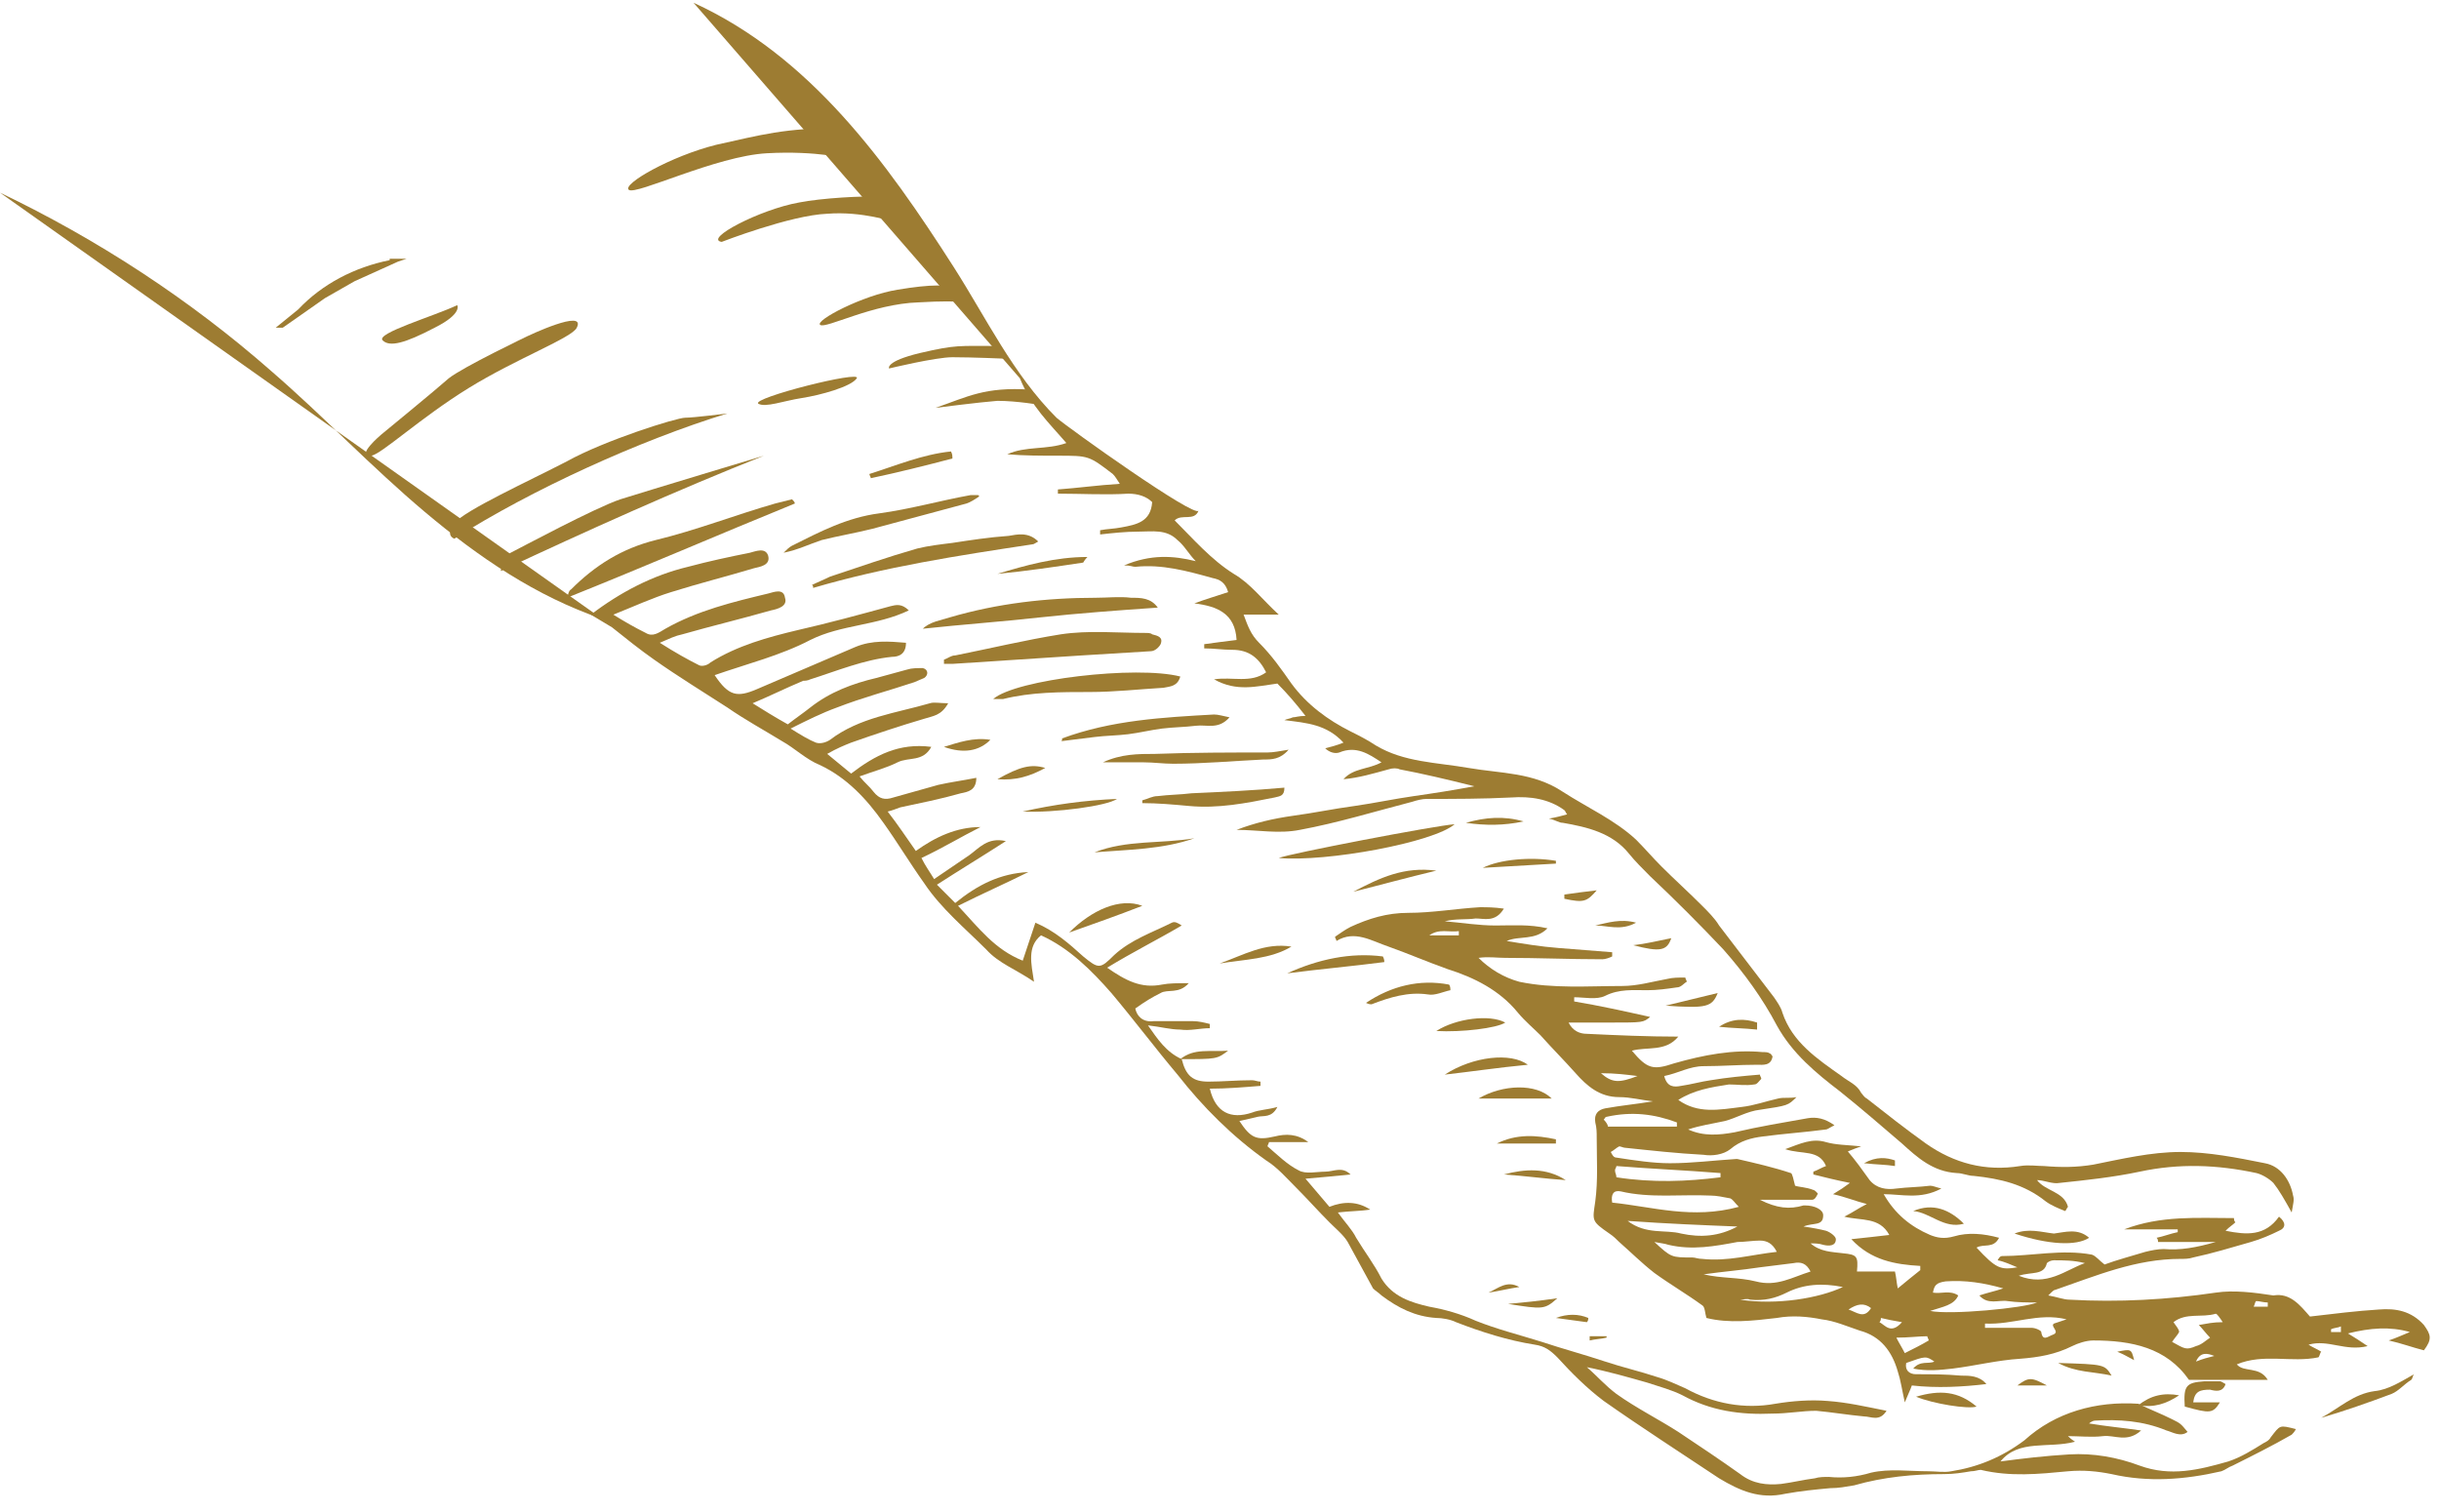 <?xml version="1.0" encoding="UTF-8"?> <svg xmlns="http://www.w3.org/2000/svg" width="129" height="80" viewBox="0 0 129 80" fill="none"> <path d="M122.175 69.641C123.44 69.493 124.63 69.344 125.821 69.269C126.714 69.195 127.532 69.344 128.202 70.088C128.574 70.609 128.648 70.832 128.202 71.427C127.606 71.278 127.011 71.055 126.342 70.906C126.788 70.757 127.086 70.609 127.458 70.46C126.416 70.162 125.374 70.237 124.184 70.534C124.556 70.757 124.779 70.906 125.225 71.204C124.035 71.501 123.142 70.832 122.1 71.129C122.324 71.278 122.547 71.353 122.77 71.501C122.696 71.576 122.696 71.725 122.621 71.799C121.208 72.097 119.719 71.576 118.306 72.171C118.678 72.618 119.496 72.246 119.943 72.99C118.529 72.99 117.19 72.99 115.776 72.99C114.585 71.278 112.725 70.906 110.716 70.906C110.344 70.906 109.898 71.055 109.6 71.204C108.707 71.65 107.814 71.799 106.847 71.874C105.657 71.948 104.466 72.246 103.276 72.394C102.606 72.469 101.936 72.543 101.192 72.394C101.564 71.948 102.011 72.171 102.308 72.022C101.862 71.725 101.862 71.725 100.82 72.097C100.746 72.469 100.969 72.692 101.341 72.692C102.16 72.692 102.904 72.692 103.722 72.766C104.168 72.766 104.689 72.766 105.061 73.213C103.796 73.362 102.457 73.436 101.118 73.287C101.043 73.51 100.895 73.808 100.746 74.18C100.597 73.51 100.523 72.99 100.374 72.543C100.076 71.501 99.481 70.683 98.365 70.385C97.695 70.162 97.025 69.865 96.356 69.79C95.612 69.641 94.793 69.567 93.975 69.716C92.71 69.865 91.445 70.013 90.254 69.716C90.18 69.493 90.18 69.12 90.031 69.046C89.213 68.451 88.32 67.93 87.501 67.335C86.832 66.814 86.237 66.219 85.641 65.698C85.493 65.549 85.344 65.4 85.121 65.251C84.153 64.582 84.228 64.582 84.376 63.54C84.525 62.424 84.451 61.308 84.451 60.192C84.451 59.894 84.451 59.671 84.376 59.373C84.302 58.927 84.525 58.703 84.897 58.629C85.716 58.48 86.534 58.406 87.427 58.257C86.757 58.183 86.237 58.034 85.641 58.034C84.6 58.034 83.93 57.439 83.335 56.769C82.74 56.099 82.07 55.43 81.475 54.76C81.103 54.388 80.656 54.016 80.284 53.569C79.317 52.379 77.978 51.709 76.564 51.263C75.522 50.891 74.48 50.444 73.439 50.072C72.546 49.775 71.653 49.179 70.686 49.775C70.686 49.7 70.611 49.626 70.611 49.552C70.835 49.403 71.132 49.179 71.43 49.031C72.397 48.584 73.364 48.287 74.48 48.287C75.745 48.287 77.01 48.063 78.275 47.989C78.647 47.989 79.019 47.989 79.54 48.063C79.094 48.807 78.498 48.584 78.052 48.584C77.531 48.659 77.01 48.584 76.415 48.733C77.308 48.807 78.201 48.956 79.094 48.956C79.987 48.956 80.879 48.882 81.847 49.105C81.177 49.775 80.359 49.477 79.689 49.775C80.582 49.924 81.475 50.072 82.442 50.147C83.409 50.221 84.302 50.296 85.269 50.37C85.269 50.444 85.269 50.519 85.269 50.593C85.121 50.668 84.897 50.742 84.749 50.742C83.037 50.742 81.326 50.668 79.614 50.668C79.168 50.668 78.722 50.593 78.201 50.668C78.796 51.263 79.54 51.709 80.359 51.933C82.144 52.305 84.004 52.156 85.79 52.156C86.609 52.156 87.353 51.933 88.171 51.784C88.469 51.709 88.766 51.709 89.138 51.709C89.138 51.784 89.213 51.858 89.213 51.933C89.064 52.007 88.915 52.23 88.692 52.23C88.171 52.305 87.65 52.379 87.129 52.379C86.385 52.379 85.641 52.305 84.897 52.677C84.451 52.9 83.781 52.751 83.26 52.751C83.26 52.825 83.26 52.9 83.26 52.974C84.6 53.197 85.939 53.495 87.278 53.793C86.906 54.09 86.906 54.09 85.195 54.09C84.451 54.09 83.707 54.09 82.963 54.09C83.186 54.537 83.558 54.686 83.93 54.686C85.493 54.76 87.129 54.834 88.766 54.834C88.097 55.653 87.129 55.355 86.311 55.578C87.129 56.546 87.427 56.62 88.543 56.248C90.106 55.802 91.668 55.504 93.231 55.653C93.38 55.653 93.528 55.653 93.603 55.727C93.677 55.727 93.677 55.802 93.752 55.876C93.677 56.397 93.231 56.322 92.933 56.322C91.966 56.322 91.073 56.397 90.106 56.397C89.362 56.397 88.766 56.769 88.022 56.918C88.171 57.513 88.543 57.513 88.915 57.439C89.436 57.364 89.957 57.215 90.478 57.141C91.371 56.992 92.189 56.918 93.082 56.843C93.082 56.918 93.156 56.992 93.156 57.067C93.008 57.215 92.933 57.364 92.784 57.364C92.338 57.439 91.891 57.364 91.445 57.364C90.478 57.513 89.585 57.662 88.766 58.183C89.808 58.927 90.924 58.703 92.115 58.555C92.784 58.48 93.38 58.257 94.049 58.108C94.347 58.034 94.644 58.108 95.016 58.034C94.57 58.48 94.57 58.48 93.082 58.703C92.412 58.778 91.817 59.15 91.222 59.299C90.552 59.448 89.957 59.522 89.287 59.745C90.106 60.117 90.924 60.043 91.743 59.894C93.008 59.596 94.347 59.373 95.612 59.15C96.058 59.076 96.505 59.15 97.025 59.522C96.728 59.671 96.653 59.745 96.579 59.745C95.463 59.894 94.347 59.968 93.231 60.117C92.635 60.192 92.04 60.34 91.519 60.787C91.147 61.084 90.552 61.159 90.106 61.085C88.692 61.01 87.353 60.861 85.939 60.712C85.865 60.712 85.716 60.638 85.641 60.638C85.493 60.712 85.344 60.861 85.195 60.936C85.269 61.084 85.344 61.233 85.493 61.233C86.46 61.382 87.427 61.531 88.32 61.531C89.51 61.531 90.627 61.382 91.817 61.308L91.891 61.308C92.859 61.531 93.826 61.754 94.719 62.052C94.793 62.052 94.868 62.424 94.942 62.721C95.165 62.796 95.537 62.796 95.909 62.945C95.984 62.945 96.207 63.168 96.133 63.168C96.058 63.317 95.984 63.465 95.835 63.465C95.537 63.465 95.165 63.465 94.868 63.465C94.347 63.465 93.826 63.465 93.082 63.465C93.975 63.912 94.644 63.986 95.389 63.763L95.463 63.763C95.984 63.763 96.43 63.986 96.43 64.284C96.43 64.879 95.909 64.656 95.389 64.879C95.909 64.954 96.281 65.028 96.579 65.103C96.802 65.177 97.1 65.4 97.1 65.549C97.1 65.921 96.728 65.921 96.43 65.847C96.207 65.772 95.984 65.772 95.761 65.772C96.281 66.219 96.877 66.219 97.472 66.293C98.216 66.367 98.29 66.442 98.216 67.26C98.886 67.26 99.555 67.26 100.225 67.26C100.299 67.558 100.299 67.781 100.374 68.153C100.82 67.781 101.192 67.484 101.564 67.186C101.564 67.112 101.564 67.037 101.564 66.963C100.225 66.888 98.96 66.665 97.918 65.549C98.662 65.475 99.258 65.4 99.927 65.326C99.406 64.358 98.439 64.582 97.546 64.358C97.993 64.135 98.29 63.912 98.737 63.689C98.142 63.54 97.621 63.317 96.951 63.168C97.323 62.945 97.546 62.796 97.844 62.573C97.1 62.424 96.505 62.275 95.909 62.126C95.909 62.052 95.909 61.977 95.909 61.977C96.133 61.903 96.356 61.754 96.579 61.68C96.207 60.787 95.314 61.085 94.421 60.787C95.24 60.489 95.835 60.192 96.579 60.415C97.1 60.564 97.695 60.564 98.439 60.638C97.993 60.787 97.695 60.936 97.472 61.01C97.546 60.936 97.621 60.936 97.695 60.861C98.142 61.382 98.514 61.903 98.886 62.424C99.258 62.87 99.778 62.945 100.299 62.87C100.895 62.796 101.49 62.796 102.085 62.721C102.234 62.721 102.383 62.796 102.68 62.87C101.564 63.465 100.597 63.168 99.63 63.168C100.225 64.21 101.043 64.879 102.085 65.326C102.457 65.475 102.829 65.549 103.35 65.4C104.094 65.177 104.913 65.251 105.731 65.475C105.433 66.07 104.913 65.772 104.541 65.995C105.582 67.112 105.805 67.186 106.698 67.037C106.326 66.888 106.029 66.739 105.657 66.665C105.731 66.516 105.805 66.442 105.88 66.442C107.442 66.442 109.079 66.07 110.642 66.367C110.865 66.442 111.014 66.665 111.311 66.888C111.907 66.665 112.725 66.442 113.469 66.219C113.767 66.144 114.139 66.07 114.437 66.07C115.329 66.144 116.148 65.995 117.19 65.698C115.999 65.698 115.106 65.698 114.139 65.698C114.139 65.623 114.139 65.549 114.065 65.475C114.437 65.4 114.809 65.251 115.181 65.177C115.181 65.103 115.181 65.103 115.181 65.028C114.213 65.028 113.32 65.028 112.353 65.028C114.288 64.284 116.222 64.433 118.157 64.433C118.157 64.507 118.157 64.582 118.231 64.656C118.082 64.805 117.934 64.879 117.71 65.103C118.827 65.326 119.794 65.4 120.538 64.358C120.91 64.656 120.91 64.954 120.538 65.103C120.091 65.326 119.571 65.549 119.05 65.698C118.008 65.995 117.041 66.293 115.999 66.516C115.776 66.591 115.553 66.591 115.329 66.591C112.948 66.591 110.865 67.484 108.707 68.228C108.633 68.228 108.558 68.302 108.335 68.525C108.782 68.6 109.154 68.748 109.451 68.748C112.056 68.897 114.66 68.748 117.19 68.376C118.157 68.228 119.273 68.376 120.24 68.525C121.133 68.376 121.654 69.046 122.175 69.641ZM102.085 69.344C103.127 69.567 107.07 69.195 107.74 68.897C107.219 68.897 106.698 68.897 106.177 68.823C105.731 68.748 105.136 69.046 104.689 68.525C105.136 68.376 105.508 68.302 105.954 68.153C104.913 67.856 103.945 67.707 102.904 67.781C102.383 67.856 102.308 68.004 102.234 68.376C102.68 68.451 103.127 68.228 103.573 68.525C103.35 69.046 102.755 69.12 102.085 69.344ZM91.966 63.838C91.743 63.614 91.668 63.466 91.519 63.391C91.147 63.317 90.775 63.242 90.478 63.242C88.915 63.168 87.278 63.391 85.716 63.019C85.344 62.945 85.195 63.168 85.269 63.614C87.427 63.838 89.51 64.507 91.966 63.838ZM93.975 66.219C93.752 65.772 93.454 65.623 93.082 65.623C92.71 65.623 92.263 65.698 91.891 65.698C90.701 65.921 89.51 66.144 88.246 65.847C88.022 65.772 87.874 65.772 87.501 65.698C88.394 66.516 88.394 66.516 89.51 66.516C89.659 66.516 89.808 66.591 90.031 66.591C91.371 66.739 92.635 66.367 93.975 66.219ZM95.761 67.26C95.537 66.814 95.24 66.739 94.868 66.814C94.272 66.888 93.677 66.963 93.082 67.037C92.115 67.186 91.147 67.26 90.106 67.409C91.073 67.632 91.966 67.558 92.859 67.781C93.975 68.079 94.793 67.558 95.761 67.26ZM90.999 62.275C90.999 62.201 90.999 62.126 90.999 62.052C89.138 61.903 87.353 61.829 85.493 61.68C85.493 61.754 85.418 61.829 85.418 61.903C85.418 62.052 85.493 62.126 85.493 62.275C87.427 62.573 89.213 62.498 90.999 62.275ZM117.562 69.939C117.413 69.716 117.264 69.493 117.19 69.493C116.446 69.716 115.627 69.418 114.957 69.939C115.106 70.162 115.255 70.311 115.255 70.46C115.181 70.609 115.032 70.757 114.883 70.981C115.553 71.353 115.627 71.427 116.148 71.204C116.446 71.129 116.669 70.906 116.892 70.757C116.669 70.534 116.52 70.311 116.297 70.088C116.743 70.013 117.041 69.939 117.562 69.939ZM91.891 64.879C90.031 64.805 88.171 64.731 86.088 64.582C87.055 65.326 88.097 65.028 88.915 65.251C89.957 65.475 90.924 65.4 91.891 64.879ZM85.046 59.596C86.311 59.596 87.501 59.596 88.692 59.596C88.692 59.522 88.692 59.448 88.692 59.373C87.501 58.927 86.311 58.778 84.972 59.076C84.897 59.076 84.897 59.15 84.823 59.224C84.972 59.373 85.046 59.522 85.046 59.596ZM92.04 68.748C93.975 69.046 96.207 68.674 97.472 68.079C96.356 67.856 95.389 67.93 94.496 68.376C93.9 68.674 93.305 68.823 92.561 68.748C92.412 68.674 92.189 68.748 92.04 68.748ZM104.987 70.013C104.987 70.088 104.987 70.162 104.987 70.237C105.805 70.237 106.624 70.237 107.442 70.237C107.666 70.237 107.963 70.385 107.963 70.46C108.038 70.981 108.335 70.683 108.558 70.609C109.005 70.46 108.41 70.162 108.633 70.013C108.856 69.939 109.079 69.865 109.303 69.79C107.814 69.418 106.475 70.088 104.987 70.013ZM106.773 67.484C108.261 68.079 109.228 67.186 110.27 66.814C109.675 66.665 109.154 66.665 108.633 66.665C108.484 66.665 108.335 66.739 108.261 66.814C108.112 67.484 107.442 67.26 106.773 67.484ZM100.299 70.757C100.448 71.055 100.597 71.278 100.746 71.576C101.192 71.353 101.639 71.129 102.011 70.906C102.011 70.832 101.936 70.757 101.936 70.683C101.49 70.683 100.969 70.757 100.299 70.757ZM84.674 56.769C85.269 57.29 85.641 57.29 86.609 56.918C86.013 56.843 85.418 56.769 84.674 56.769ZM77.159 49.477C77.159 49.403 77.159 49.328 77.159 49.254C76.638 49.328 76.117 49.105 75.597 49.477C76.192 49.477 76.638 49.477 77.159 49.477ZM98.96 69.195C98.588 68.897 98.216 68.972 97.77 69.269C98.216 69.418 98.588 69.79 98.96 69.195ZM99.481 69.716C99.481 69.79 99.481 69.865 99.406 69.939C99.704 70.088 100.002 70.609 100.597 69.939C100.151 69.865 99.778 69.79 99.481 69.716ZM117.115 71.725C116.743 71.576 116.371 71.501 116.148 72.022C116.52 71.874 116.818 71.799 117.115 71.725ZM119.943 69.12C119.943 69.046 119.943 68.972 119.943 68.897C119.719 68.897 119.496 68.823 119.347 68.823C119.273 68.823 119.273 68.972 119.199 69.12C119.422 69.12 119.719 69.12 119.943 69.12ZM123.812 70.46C123.812 70.385 123.812 70.237 123.812 70.162C123.663 70.237 123.44 70.237 123.291 70.311L123.291 70.46C123.514 70.46 123.663 70.46 123.812 70.46Z" fill="#9D7C32"></path> <path d="M113.098 74.254C113.693 74.552 114.288 74.775 114.883 75.073C115.33 75.296 115.33 75.296 115.702 75.743C115.33 76.04 114.883 75.743 114.586 75.668C113.321 75.147 112.056 75.073 110.791 75.147C110.717 75.147 110.568 75.222 110.493 75.296C111.386 75.445 112.205 75.519 113.246 75.668C112.502 76.338 111.833 75.891 111.237 75.966C110.642 76.04 109.973 75.966 109.377 75.966C109.452 76.04 109.526 76.115 109.749 76.263C108.336 76.635 106.773 76.115 105.806 77.305C106.922 77.156 108.187 77.007 109.452 76.933C110.717 76.859 111.982 77.082 113.172 77.528C114.809 78.124 116.297 77.751 117.86 77.305C118.529 77.082 119.125 76.71 119.72 76.338C119.869 76.263 120.017 76.189 120.092 76.04C120.613 75.371 120.538 75.371 121.431 75.594C121.357 75.743 121.282 75.817 121.208 75.891C120.166 76.487 119.125 77.007 118.083 77.528C117.86 77.603 117.711 77.751 117.488 77.826C115.553 78.272 113.618 78.421 111.684 77.975C110.94 77.826 110.196 77.751 109.377 77.826C107.815 77.975 106.327 78.124 104.764 77.751C104.615 77.751 104.467 77.826 104.243 77.826C103.797 77.9 103.35 77.975 102.83 77.975C101.193 77.975 99.63 78.124 98.068 78.57C97.621 78.644 97.249 78.719 96.803 78.719C95.984 78.793 95.24 78.868 94.422 79.016C93.082 79.314 92.041 78.868 90.925 78.198C88.916 76.859 86.832 75.519 84.823 74.106C83.93 73.436 83.112 72.617 82.368 71.799C81.996 71.427 81.698 71.204 81.177 71.129C79.764 70.906 78.35 70.46 77.011 69.939C76.713 69.79 76.267 69.716 75.969 69.716C74.853 69.641 73.96 69.195 73.067 68.525C72.918 68.376 72.769 68.302 72.621 68.153C72.174 67.335 71.728 66.516 71.281 65.698C71.058 65.326 70.686 65.028 70.314 64.656C69.719 64.061 69.124 63.391 68.528 62.796C68.007 62.275 67.561 61.754 66.966 61.382C65.18 60.117 63.617 58.555 62.278 56.843C61.088 55.43 59.972 53.941 58.781 52.528C57.739 51.337 56.549 50.147 55.061 49.477C54.317 50.072 54.54 50.965 54.689 51.932C53.721 51.263 52.829 50.965 52.159 50.221C51.043 49.105 49.778 48.063 48.885 46.724C48.141 45.682 47.471 44.566 46.727 43.525C45.834 42.26 44.793 41.144 43.379 40.474C42.635 40.176 42.04 39.581 41.37 39.209C40.403 38.614 39.435 38.093 38.468 37.423C37.203 36.605 35.864 35.786 34.599 34.894C33.855 34.373 33.111 33.777 32.367 33.182C31.995 32.959 31.623 32.736 31.251 32.513C32.813 31.322 34.525 30.429 36.385 29.983C37.501 29.685 38.543 29.462 39.659 29.239C39.956 29.164 40.477 28.941 40.626 29.387C40.775 29.908 40.179 29.983 39.882 30.057C38.394 30.503 36.906 30.875 35.492 31.322C34.525 31.62 33.557 32.066 32.441 32.513C33.036 32.885 33.557 33.182 34.153 33.48C34.525 33.703 34.822 33.48 35.194 33.257C36.906 32.289 38.766 31.843 40.626 31.396C40.924 31.322 41.444 31.099 41.519 31.62C41.668 32.066 41.147 32.215 40.775 32.289C39.212 32.736 37.65 33.108 36.087 33.554C35.715 33.629 35.417 33.777 34.897 34.001C35.715 34.521 36.385 34.894 36.98 35.191C37.129 35.266 37.426 35.191 37.575 35.042C38.989 34.149 40.626 33.703 42.188 33.331C43.825 32.959 45.462 32.513 47.099 32.066C47.397 31.992 47.695 31.917 48.067 32.289C46.355 33.108 44.495 33.033 42.858 33.852C41.296 34.67 39.51 35.117 37.798 35.712C38.543 36.828 38.989 36.902 40.031 36.456C41.742 35.712 43.528 34.968 45.239 34.224C46.132 33.852 47.025 33.926 47.918 34.001C47.918 34.596 47.546 34.745 47.174 34.745C45.686 34.894 44.272 35.489 42.858 35.935C42.709 36.01 42.56 36.01 42.486 36.01C41.593 36.382 40.7 36.828 39.807 37.2C40.403 37.572 40.998 37.944 41.668 38.316C42.04 38.019 42.486 37.721 42.858 37.423C43.9 36.605 45.09 36.158 46.355 35.861C46.876 35.712 47.471 35.563 47.992 35.414C48.215 35.34 48.513 35.34 48.811 35.34C49.108 35.414 49.108 35.712 48.885 35.861C48.736 35.935 48.513 36.01 48.364 36.084C47.025 36.53 45.611 36.902 44.272 37.423C43.453 37.721 42.709 38.093 41.816 38.539C42.412 38.911 42.784 39.135 43.156 39.283C43.379 39.358 43.677 39.283 43.9 39.135C45.462 37.944 47.397 37.721 49.183 37.2C49.406 37.126 49.703 37.2 50.15 37.2C49.778 37.87 49.331 37.87 48.885 38.019C47.62 38.391 46.281 38.837 45.016 39.283C44.644 39.432 44.272 39.581 43.751 39.879C44.197 40.251 44.569 40.548 45.016 40.92C46.281 39.953 47.546 39.283 49.257 39.507C48.811 40.325 48.067 40.028 47.471 40.325C46.876 40.623 46.281 40.772 45.462 41.069C45.76 41.441 45.983 41.59 46.206 41.888C46.504 42.26 46.802 42.334 47.248 42.185C48.067 41.962 48.811 41.739 49.629 41.516C50.299 41.367 50.894 41.292 51.638 41.144C51.638 41.813 51.192 41.888 50.82 41.962C49.778 42.26 48.662 42.483 47.62 42.706C47.397 42.781 47.248 42.855 46.95 42.929C47.471 43.599 47.918 44.269 48.439 45.013C49.48 44.269 50.596 43.748 51.861 43.748C50.82 44.269 49.852 44.864 48.736 45.385C48.959 45.831 49.183 46.129 49.406 46.501C50.076 46.054 50.596 45.682 51.266 45.236C51.787 44.864 52.233 44.269 53.201 44.492C51.936 45.31 50.82 45.98 49.555 46.798C49.927 47.17 50.224 47.468 50.522 47.766C51.712 46.798 52.903 46.203 54.391 46.129C53.201 46.724 52.01 47.245 50.671 47.915C51.787 49.105 52.605 50.221 54.093 50.816C54.317 50.147 54.54 49.477 54.763 48.807C55.805 49.254 56.549 49.923 57.293 50.593C58.111 51.263 58.186 51.263 58.93 50.519C59.823 49.7 60.939 49.328 61.981 48.807C62.129 48.733 62.278 48.807 62.501 48.956C61.236 49.7 59.897 50.37 58.558 51.188C59.525 51.858 60.344 52.304 61.46 52.081C61.832 52.007 62.278 52.007 62.873 52.007C62.353 52.602 61.757 52.304 61.385 52.528C60.939 52.751 60.567 52.974 60.046 53.346C60.12 53.718 60.418 54.09 61.013 54.016C61.683 54.016 62.427 54.016 63.097 54.016C63.394 54.016 63.692 54.09 63.989 54.165C63.989 54.239 63.989 54.313 63.989 54.388C63.469 54.388 62.948 54.537 62.427 54.462C61.906 54.462 61.385 54.313 60.716 54.239C61.236 54.983 61.683 55.653 62.501 56.025C62.725 56.918 63.097 57.215 63.915 57.215C64.659 57.215 65.403 57.141 66.222 57.141C66.371 57.141 66.519 57.215 66.668 57.215C66.668 57.29 66.668 57.364 66.668 57.439C65.775 57.513 64.882 57.587 63.989 57.587C64.287 58.852 65.106 59.224 66.222 58.852C66.594 58.703 67.04 58.703 67.561 58.555C67.263 59.15 66.817 59.001 66.519 59.075C66.222 59.15 65.85 59.224 65.552 59.299C66.147 60.192 66.445 60.34 67.412 60.117C68.007 59.968 68.603 59.968 69.198 60.415C68.528 60.415 67.784 60.415 67.115 60.415C67.115 60.489 67.04 60.564 67.04 60.638C67.561 61.084 68.082 61.605 68.677 61.903C69.049 62.126 69.644 61.977 70.091 61.977C70.537 61.977 70.984 61.68 71.43 62.126C70.686 62.201 69.942 62.275 69.049 62.349C69.496 62.87 69.868 63.317 70.314 63.837C71.058 63.54 71.802 63.54 72.472 63.986C71.951 64.061 71.43 64.061 70.76 64.135C71.132 64.656 71.505 65.028 71.728 65.474C72.174 66.219 72.695 66.888 73.067 67.632C73.662 68.6 74.63 68.897 75.597 69.12C76.415 69.269 77.234 69.492 78.052 69.864C79.168 70.311 80.359 70.609 81.549 70.981C82.665 71.353 83.782 71.65 84.898 72.022C85.791 72.32 86.758 72.543 87.651 72.841C88.172 72.99 88.618 73.213 89.139 73.436C90.627 74.254 92.264 74.552 93.901 74.254C94.794 74.106 95.761 74.031 96.654 74.106C97.696 74.18 98.663 74.403 99.779 74.626C99.407 75.222 98.96 74.924 98.588 74.924C97.77 74.85 96.877 74.701 96.059 74.626C95.315 74.626 94.57 74.775 93.752 74.775C92.041 74.85 90.478 74.626 88.99 73.808C88.395 73.51 87.799 73.362 87.13 73.138C86.088 72.841 85.046 72.543 83.93 72.32C84.451 72.766 84.898 73.287 85.493 73.734C86.535 74.478 87.725 75.073 88.767 75.743C89.883 76.487 90.999 77.231 92.041 77.975C92.71 78.496 93.454 78.57 94.198 78.496C94.794 78.421 95.389 78.272 95.984 78.198C96.207 78.124 96.505 78.124 96.728 78.124C97.472 78.198 98.216 78.124 98.96 77.9C99.928 77.677 100.969 77.826 102.011 77.826C102.383 77.826 102.83 77.9 103.202 77.826C104.615 77.603 105.88 77.082 107.071 76.189C108.708 74.701 110.865 74.106 113.098 74.254Z" fill="#9D7C32"></path> <path d="M36.682 0.146C42.858 2.973 46.876 8.554 50.447 14.134C52.159 16.813 53.572 19.789 55.879 22.096C56.474 22.616 63.245 27.453 63.394 27.006C63.171 27.602 62.501 27.155 62.129 27.527C63.096 28.494 64.064 29.611 65.254 30.355C66.147 30.875 66.742 31.694 67.635 32.513C66.966 32.513 66.37 32.513 65.775 32.513C65.998 33.108 66.147 33.554 66.594 34.001C67.263 34.67 67.784 35.414 68.305 36.158C69.123 37.275 70.24 38.093 71.43 38.688C71.876 38.911 72.323 39.135 72.769 39.432C74.257 40.325 75.969 40.325 77.68 40.623C79.391 40.92 81.103 40.846 82.665 41.888C83.93 42.706 85.418 43.376 86.534 44.417C86.981 44.864 87.427 45.385 87.874 45.831C88.543 46.501 89.287 47.17 90.031 47.915C90.329 48.212 90.701 48.584 90.924 48.956C91.892 50.221 92.859 51.486 93.826 52.751C93.975 52.974 94.198 53.272 94.273 53.569C94.793 55.132 96.133 56.025 97.398 56.918C97.77 57.215 98.216 57.364 98.439 57.811C98.514 57.885 98.588 58.034 98.737 58.108C99.779 58.927 100.82 59.745 101.862 60.489C103.35 61.531 104.987 61.977 106.847 61.68C107.294 61.605 107.74 61.68 108.112 61.68C109.005 61.754 109.824 61.754 110.716 61.605C112.205 61.308 113.767 60.936 115.33 60.936C116.818 60.936 118.306 61.233 119.794 61.531C120.613 61.68 121.133 62.424 121.282 63.242C121.357 63.465 121.282 63.689 121.208 64.135C120.836 63.465 120.538 62.945 120.24 62.573C120.017 62.349 119.645 62.126 119.348 62.052C117.264 61.605 115.255 61.531 113.172 61.977C111.758 62.275 110.344 62.424 108.931 62.573C108.559 62.647 108.112 62.424 107.74 62.424C108.187 63.019 109.154 63.019 109.377 63.837C109.303 63.912 109.303 63.986 109.228 64.061C108.856 63.912 108.484 63.763 108.187 63.54C107.071 62.647 105.806 62.349 104.392 62.201C104.094 62.201 103.797 62.052 103.499 62.052C102.234 61.977 101.416 61.233 100.597 60.489C99.555 59.596 98.439 58.629 97.323 57.736C96.058 56.769 94.793 55.727 93.975 54.239C93.231 52.825 92.264 51.486 91.148 50.221C89.883 48.882 88.618 47.617 87.278 46.352C86.906 45.98 86.46 45.534 86.162 45.161C85.269 44.045 83.93 43.748 82.665 43.525C82.442 43.525 82.293 43.376 81.921 43.301C82.368 43.227 82.591 43.153 82.888 43.078C82.814 43.004 82.814 42.929 82.74 42.855C81.921 42.26 80.954 42.111 79.912 42.185C78.424 42.26 76.936 42.26 75.448 42.26C75.225 42.26 74.927 42.334 74.704 42.408C72.695 42.929 70.76 43.525 68.751 43.897C67.635 44.12 66.519 43.897 65.403 43.897C66.37 43.525 67.338 43.301 68.379 43.153C69.495 43.004 70.537 42.781 71.653 42.632C72.695 42.483 73.737 42.26 74.778 42.111C75.82 41.962 76.787 41.813 77.978 41.59C76.49 41.218 75.225 40.92 74.034 40.697C73.885 40.623 73.662 40.623 73.439 40.697C72.621 40.92 71.876 41.144 71.058 41.218C71.579 40.623 72.397 40.697 73.067 40.325C72.397 39.879 71.728 39.432 70.835 39.804C70.612 39.879 70.314 39.804 70.091 39.581C70.388 39.507 70.686 39.432 71.058 39.283C70.165 38.316 69.123 38.242 67.933 38.093C68.082 38.019 68.231 38.019 68.379 37.944C68.528 37.944 68.677 37.87 69.049 37.87C68.528 37.2 68.082 36.679 67.561 36.158C66.445 36.307 65.403 36.605 64.213 35.935C65.18 35.786 66.147 36.158 66.966 35.563C66.594 34.819 66.073 34.373 65.18 34.373C64.659 34.373 64.213 34.298 63.692 34.298C63.692 34.224 63.692 34.149 63.692 34.075C64.213 34.001 64.808 33.926 65.403 33.852C65.329 32.438 64.361 32.066 63.171 31.917C63.766 31.694 64.287 31.545 64.957 31.322C64.808 30.801 64.51 30.652 64.138 30.578C62.799 30.206 61.459 29.834 60.046 29.983C59.897 29.983 59.823 29.908 59.451 29.908C60.864 29.313 62.055 29.387 63.245 29.685C62.873 29.313 62.65 28.867 62.278 28.569C61.683 27.974 60.939 28.122 60.195 28.122C59.525 28.122 58.855 28.197 58.186 28.271C58.186 28.197 58.186 28.122 58.186 28.048C58.558 27.974 58.93 27.974 59.302 27.899C60.12 27.75 60.864 27.602 60.939 26.56C60.641 26.262 60.195 26.113 59.674 26.113C58.483 26.188 57.218 26.113 55.953 26.113C55.953 26.039 55.953 25.965 55.953 25.89C56.995 25.816 58.037 25.667 59.227 25.593C59.078 25.369 59.004 25.221 58.855 25.072C57.59 24.105 57.59 24.105 55.953 24.105C55.061 24.105 54.168 24.105 53.275 24.03C54.242 23.584 55.358 23.807 56.4 23.435C55.507 22.393 54.54 21.5 53.944 20.012" fill="#9D7C32"></path> <path d="M49.927 34.894C50.15 34.819 50.299 34.67 50.522 34.67C52.382 34.298 54.242 33.852 56.102 33.554C57.59 33.331 59.079 33.48 60.567 33.48C60.716 33.48 60.864 33.48 60.939 33.554C61.236 33.629 61.534 33.703 61.385 34.075C61.311 34.224 61.088 34.447 60.864 34.447C59.674 34.521 58.409 34.596 57.218 34.67C54.912 34.819 52.68 34.968 50.373 35.117C50.224 35.117 50.075 35.117 49.927 35.117C49.927 35.042 49.927 34.968 49.927 34.894Z" fill="#9D7C32"></path> <path d="M42.04 26.634C38.022 28.271 34.078 29.983 29.986 31.62C30.06 31.471 30.06 31.248 30.209 31.173C31.474 29.908 32.888 29.015 34.673 28.569C36.831 28.048 38.914 27.23 40.998 26.634C41.295 26.56 41.593 26.486 41.891 26.411C41.965 26.486 42.04 26.56 42.04 26.634Z" fill="#9D7C32"></path> <path d="M61.236 32.141C59.078 32.289 57.069 32.438 54.986 32.661C52.977 32.885 50.893 33.033 48.81 33.257C49.182 32.885 49.777 32.81 50.224 32.661C52.754 31.917 55.358 31.62 57.962 31.62C58.557 31.62 59.227 31.545 59.822 31.62C60.343 31.62 60.864 31.62 61.236 32.141Z" fill="#9D7C32"></path> <path d="M62.427 35.786C62.278 36.307 61.906 36.307 61.534 36.382C60.269 36.456 58.93 36.605 57.665 36.605C56.102 36.605 54.54 36.605 53.052 36.977C52.903 36.977 52.754 36.977 52.531 36.977C53.721 35.935 60.12 35.191 62.427 35.786Z" fill="#9D7C32"></path> <path d="M54.912 28.643C54.763 28.718 54.689 28.792 54.614 28.792C50.671 29.387 46.802 29.983 43.007 31.099C43.007 31.024 43.007 30.95 42.933 30.95C43.23 30.801 43.602 30.652 43.9 30.503C45.462 29.983 46.951 29.462 48.513 29.015C49.108 28.867 49.778 28.792 50.373 28.718C51.341 28.569 52.308 28.42 53.35 28.346C53.796 28.271 54.391 28.122 54.912 28.643Z" fill="#9D7C32"></path> <path d="M51.787 26.262C51.564 26.411 51.341 26.56 51.117 26.634C49.48 27.081 47.769 27.527 46.132 27.974C45.239 28.197 44.346 28.346 43.454 28.569C42.784 28.792 42.189 29.09 41.445 29.238C41.593 29.09 41.742 28.941 41.891 28.866C43.379 28.122 44.793 27.378 46.504 27.155C48.141 26.932 49.704 26.485 51.341 26.188C51.489 26.188 51.564 26.188 51.713 26.188C51.787 26.188 51.787 26.262 51.787 26.262Z" fill="#9D7C32"></path> <path d="M56.176 39.06C58.781 38.093 61.534 37.944 64.212 37.795C64.436 37.795 64.659 37.87 65.031 37.944C64.436 38.614 63.84 38.316 63.245 38.391C62.65 38.465 62.054 38.465 61.459 38.539C60.864 38.614 60.269 38.763 59.673 38.837C59.078 38.911 58.483 38.911 57.888 38.986C57.292 39.06 56.697 39.135 56.102 39.209C56.176 39.209 56.176 39.135 56.176 39.06Z" fill="#9D7C32"></path> <path d="M76.936 43.599C75.82 44.566 70.165 45.608 67.635 45.385C68.156 45.161 75.894 43.673 76.936 43.599Z" fill="#9D7C32"></path> <path d="M60.418 42.334C60.716 42.26 60.939 42.111 61.236 42.111C61.832 42.036 62.427 42.036 63.022 41.962C64.659 41.888 66.296 41.813 67.933 41.664C67.933 42.111 67.71 42.111 67.412 42.185C65.924 42.483 64.436 42.781 62.873 42.632C62.055 42.557 61.236 42.483 60.418 42.483C60.418 42.408 60.418 42.334 60.418 42.334Z" fill="#9D7C32"></path> <path d="M58.334 40.325C59.301 39.879 60.194 39.879 61.087 39.879C63.096 39.804 65.105 39.804 67.039 39.804C67.337 39.804 67.709 39.73 68.155 39.656C67.709 40.176 67.262 40.176 66.816 40.176C65.253 40.251 63.617 40.4 62.054 40.4C61.533 40.4 61.012 40.325 60.491 40.325C59.822 40.325 59.152 40.325 58.334 40.325Z" fill="#9D7C32"></path> <path d="M73.216 50.891C71.504 51.114 69.793 51.263 68.082 51.486C69.719 50.742 71.43 50.37 73.141 50.593C73.216 50.742 73.216 50.816 73.216 50.891Z" fill="#9D7C32"></path> <path d="M116 74.18C116.52 74.18 116.892 74.18 117.413 74.18C117.041 74.775 116.892 74.775 115.553 74.403C115.479 73.287 115.628 73.138 116.595 73.064C116.892 73.064 117.116 73.064 117.413 73.064C117.488 73.064 117.562 73.138 117.711 73.213C117.562 73.659 117.19 73.585 116.892 73.51C116.372 73.51 116.074 73.585 116 74.18Z" fill="#9D7C32"></path> <path d="M76.712 52.379C76.34 52.453 75.894 52.677 75.522 52.602C74.48 52.453 73.513 52.751 72.546 53.123C72.471 53.123 72.397 53.123 72.248 53.049C73.587 52.156 75.076 51.784 76.638 52.081C76.712 52.156 76.712 52.305 76.712 52.379Z" fill="#9D7C32"></path> <path d="M80.805 56.322C79.243 56.471 77.754 56.694 76.415 56.843C77.903 55.876 79.912 55.653 80.805 56.322Z" fill="#9D7C32"></path> <path d="M127.681 72.692C127.607 72.766 127.607 72.915 127.532 72.989C127.16 73.213 126.863 73.585 126.491 73.734C125.3 74.18 124.035 74.626 122.77 74.998C123.738 74.478 124.482 73.734 125.598 73.585C126.342 73.51 127.011 73.064 127.681 72.692Z" fill="#9D7C32"></path> <path d="M63.171 44.343C61.46 44.938 59.674 44.938 57.888 45.087C59.599 44.417 61.385 44.641 63.171 44.343Z" fill="#9D7C32"></path> <path d="M50.373 24.253C48.959 24.625 47.471 24.997 46.057 25.295C46.057 25.221 45.983 25.146 45.983 25.072C47.397 24.625 48.81 24.03 50.299 23.881C50.373 24.03 50.373 24.105 50.373 24.253Z" fill="#9D7C32"></path> <path d="M110.494 65.474C109.824 65.921 108.336 65.846 106.55 65.251C107.294 64.954 107.964 65.177 108.633 65.251C109.229 65.177 109.898 64.954 110.494 65.474Z" fill="#9D7C32"></path> <path d="M75.968 54.537C77.01 53.867 78.796 53.644 79.614 54.09C79.168 54.388 77.308 54.611 75.968 54.537Z" fill="#9D7C32"></path> <path d="M54.093 42.929C55.73 42.557 57.367 42.334 59.079 42.26C58.558 42.632 55.805 43.004 54.093 42.929Z" fill="#9D7C32"></path> <path d="M57.516 29.462C57.367 29.611 57.292 29.759 57.292 29.759C55.804 29.983 54.316 30.206 52.754 30.355C54.242 29.908 55.804 29.462 57.516 29.462Z" fill="#9D7C32"></path> <path d="M60.418 47.914C59.079 48.435 57.814 48.882 56.549 49.328C57.739 48.138 59.227 47.468 60.418 47.914Z" fill="#9D7C32"></path> <path d="M101.342 73.882C102.606 73.51 103.574 73.585 104.541 74.403C104.095 74.552 102.234 74.254 101.342 73.882Z" fill="#9D7C32"></path> <path d="M78.201 58.108C79.466 57.364 81.252 57.29 82.07 58.108C80.805 58.108 79.466 58.108 78.201 58.108Z" fill="#9D7C32"></path> <path d="M64.51 50.965C65.775 50.519 66.891 49.849 68.305 50.072C67.189 50.742 65.849 50.742 64.51 50.965Z" fill="#9D7C32"></path> <path d="M103.871 64.73C102.829 65.028 102.085 64.135 101.192 64.061C102.234 63.614 103.127 63.986 103.871 64.73Z" fill="#9D7C32"></path> <path d="M82.293 45.682C81.028 45.757 79.689 45.831 78.424 45.906C79.317 45.459 80.954 45.31 82.293 45.534C82.293 45.534 82.293 45.608 82.293 45.682Z" fill="#9D7C32"></path> <path d="M90.85 52.528C90.552 53.272 90.255 53.346 88.097 53.197C88.99 52.974 89.957 52.751 90.85 52.528Z" fill="#9D7C32"></path> <path d="M71.579 47.17C72.993 46.426 74.257 45.831 75.969 46.054C74.406 46.426 73.067 46.798 71.579 47.17Z" fill="#9D7C32"></path> <path d="M79.168 60.489C80.21 59.968 81.251 60.043 82.293 60.266C82.293 60.34 82.293 60.415 82.293 60.489C81.251 60.489 80.21 60.489 79.168 60.489Z" fill="#9D7C32"></path> <path d="M49.926 39.507C50.67 39.283 51.489 38.986 52.382 39.135C51.787 39.73 50.968 39.879 49.926 39.507Z" fill="#9D7C32"></path> <path d="M82.814 62.424C81.698 62.349 80.656 62.2 79.54 62.126C80.656 61.828 81.772 61.754 82.814 62.424Z" fill="#9D7C32"></path> <path d="M80.582 43.45C79.54 43.673 78.573 43.673 77.531 43.525C78.573 43.227 79.54 43.153 80.582 43.45Z" fill="#9D7C32"></path> <path d="M108.856 72.097C111.312 72.171 111.312 72.171 111.684 72.766C110.716 72.543 109.823 72.617 108.856 72.097Z" fill="#9D7C32"></path> <path d="M52.754 41.218C53.944 40.548 54.54 40.4 55.284 40.623C54.465 41.069 53.721 41.292 52.754 41.218Z" fill="#9D7C32"></path> <path d="M79.763 68.972C80.582 68.897 81.326 68.823 82.368 68.674C81.698 69.269 81.624 69.269 79.763 68.972Z" fill="#9D7C32"></path> <path d="M113.097 74.329C113.767 73.808 114.436 73.659 115.255 73.808C114.585 74.254 113.916 74.478 113.097 74.329Z" fill="#9D7C32"></path> <path d="M92.933 54.462C92.263 54.388 91.594 54.388 90.924 54.313C91.594 53.867 92.263 53.867 92.933 54.09C92.933 54.239 92.933 54.388 92.933 54.462Z" fill="#9D7C32"></path> <path d="M86.385 49.998C87.055 49.924 87.65 49.775 88.394 49.626C88.171 50.296 87.799 50.37 86.385 49.998Z" fill="#9D7C32"></path> <path d="M62.426 56.025C63.17 55.429 63.989 55.653 64.956 55.578C64.361 56.025 64.361 56.025 62.426 56.025Z" fill="#9D7C32"></path> <path d="M84.376 48.956C85.046 48.807 85.716 48.584 86.534 48.807C85.716 49.254 85.046 48.956 84.376 48.956Z" fill="#9D7C32"></path> <path d="M83.93 69.939C83.409 69.864 82.814 69.79 82.293 69.716C82.888 69.492 83.484 69.492 84.004 69.716C84.004 69.79 84.004 69.864 83.93 69.939Z" fill="#9D7C32"></path> <path d="M82.74 47.319C83.261 47.245 83.781 47.17 84.451 47.096C83.93 47.691 83.781 47.766 82.74 47.542C82.74 47.468 82.74 47.394 82.74 47.319Z" fill="#9D7C32"></path> <path d="M80.359 68.079C79.838 68.153 79.243 68.302 78.722 68.376C79.243 68.153 79.689 67.707 80.359 68.079Z" fill="#9D7C32"></path> <path d="M108.261 73.287C107.666 73.287 107.22 73.287 106.699 73.287C107.294 72.841 107.443 72.841 108.261 73.287Z" fill="#9D7C32"></path> <path d="M100.225 61.68C99.779 61.605 99.258 61.605 98.588 61.531C99.258 61.159 99.779 61.233 100.225 61.382C100.225 61.457 100.225 61.531 100.225 61.68Z" fill="#9D7C32"></path> <path d="M84.972 70.757C84.674 70.832 84.376 70.832 84.079 70.906C84.079 70.832 84.079 70.757 84.079 70.683C84.376 70.683 84.674 70.683 84.972 70.683L84.972 70.757Z" fill="#9D7C32"></path> <path d="M112.875 71.948C112.577 71.799 112.354 71.65 111.982 71.501C112.726 71.353 112.726 71.353 112.875 71.948Z" fill="#9D7C32"></path> <path d="M40.402 24.105C35.715 25.965 31.102 28.048 26.488 30.206C26.488 30.206 26.563 29.462 27.009 29.239C27.456 29.015 31.474 26.858 32.813 26.411C34.227 25.965 40.402 24.105 40.402 24.105Z" fill="#9D7C32"></path> <path d="M38.468 21.872C33.855 23.286 28.126 25.89 24.034 28.494C24.034 28.494 23.513 28.346 24.034 27.676C24.554 27.006 27.977 25.444 29.986 24.402C31.995 23.286 35.79 22.096 36.236 22.096C36.682 22.096 38.468 21.872 38.468 21.872Z" fill="#9D7C32"></path> <path d="M45.313 20.012C45.611 19.566 39.733 21.054 40.105 21.352C40.477 21.575 41.444 21.203 42.411 21.054C43.379 20.905 45.016 20.459 45.313 20.012Z" fill="#9D7C32"></path> <path d="M30.506 17.334C30.283 17.854 27.307 18.971 24.777 20.533C22.247 22.096 20.164 24.03 19.643 24.105C18.75 24.179 20.164 22.988 20.164 22.988C20.164 22.988 23.066 20.608 23.735 20.012C24.48 19.417 27.902 17.78 27.902 17.78C27.902 17.78 31.027 16.292 30.506 17.334Z" fill="#9D7C32"></path> <path d="M20.238 18.003C19.866 17.631 22.917 16.738 24.182 16.143C24.182 16.143 24.479 16.59 22.991 17.334C21.429 18.152 20.61 18.375 20.238 18.003Z" fill="#9D7C32"></path> <path d="M20.61 13.762C18.75 14.134 17.038 15.027 15.774 16.366L14.583 17.334L14.955 17.334L17.187 15.771L18.75 14.878L21.056 13.836L21.503 13.688L20.61 13.688L20.61 13.762Z" fill="#9D7C32"></path> <path d="M49.48 21.575C51.191 20.98 52.084 20.459 54.465 20.608L55.06 21.426C55.06 21.426 53.796 21.203 52.754 21.203C51.787 21.277 49.48 21.575 49.48 21.575Z" fill="#9D7C32"></path> <path d="M48.661 18.673C50.596 18.226 50.67 18.301 52.828 18.301L53.126 18.971C53.126 18.971 51.414 18.896 50.373 18.896C49.48 18.896 47.024 19.491 47.024 19.491C47.024 19.491 46.801 19.119 48.661 18.673Z" fill="#9D7C32"></path> <path d="M47.471 15.325C49.257 15.027 50.224 15.027 50.671 15.325L51.34 16.069C51.34 16.069 51.117 15.845 48.587 15.994C46.132 16.069 43.676 17.408 43.379 17.185C43.081 16.962 45.611 15.622 47.471 15.325Z" fill="#9D7C32"></path> <path d="M38.17 12.795C37.203 12.646 40.179 11.084 42.263 10.711C43.379 10.488 45.685 10.339 46.653 10.414L47.322 11.753C47.322 11.753 45.611 11.158 43.751 11.307C41.816 11.381 38.17 12.795 38.17 12.795Z" fill="#9D7C32"></path> <path d="M33.259 10.042C32.887 9.744 35.492 8.256 37.873 7.661C40.254 7.14 41.444 6.768 44.569 6.768L44.867 8.405C44.867 8.405 43.23 7.958 40.551 8.107C37.873 8.256 33.631 10.339 33.259 10.042Z" fill="#9D7C32"></path> <path d="M31.846 32.736C28.349 31.545 25.298 29.462 22.471 27.081C19.643 24.7 17.113 22.021 14.36 19.64C10.045 15.845 5.134 12.646 -0 10.191" fill="#9D7C32"></path> </svg> 
